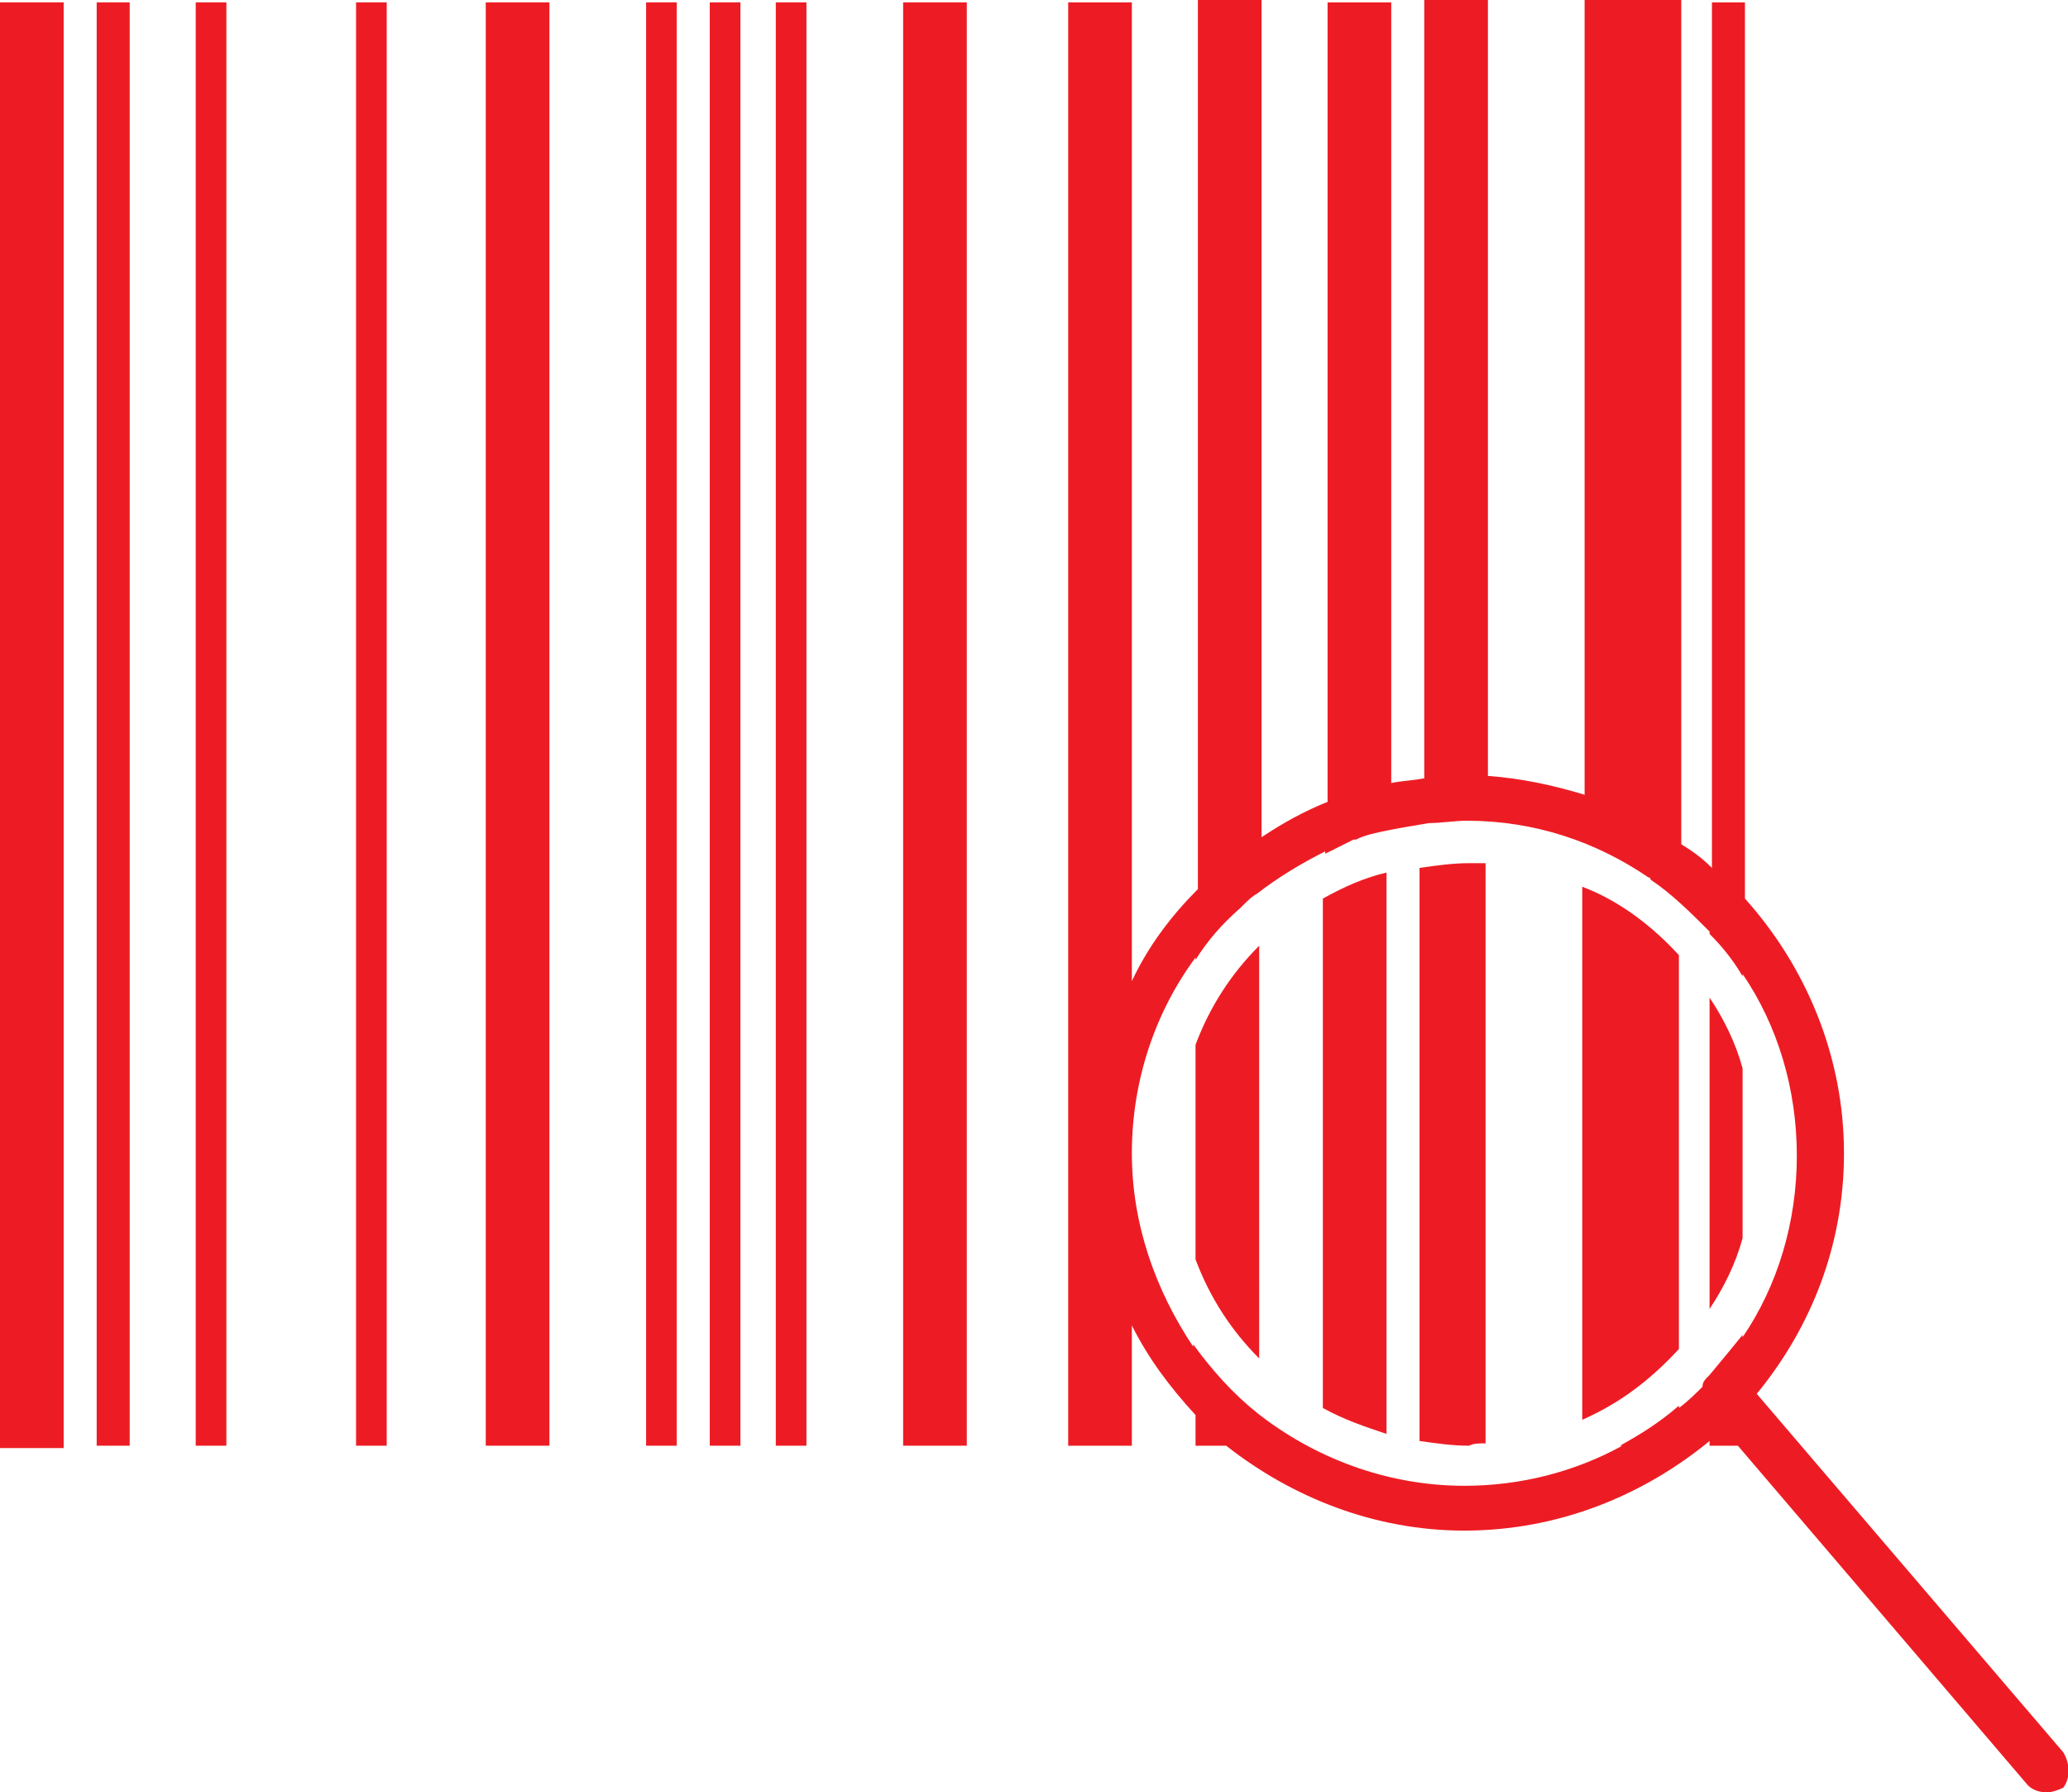 <svg version="1.1"  xmlns="http://www.w3.org/2000/svg" 
	 width="87.7px" height="76px" viewBox="0 0 87.7 76" style="fill:#ed1c24;" xml:space="preserve">
<g id="XMLID_37_">
	<rect id="XMLID_38_" x="20.6" y="0.1" width="2.7" height="61.2"/>
	<rect id="XMLID_163_" x="15.1" y="0.1" width="1.3" height="61.2"/>
	<rect id="XMLID_164_" x="30.1" y="0.1" width="1.3" height="61.2"/>
	<rect id="XMLID_165_" x="27.4" y="0.1" width="1.3" height="61.2"/>
	<rect id="XMLID_166_" x="4.1" y="0.1" width="1.4" height="61.2"/>
	<rect id="XMLID_167_" x="8.3" y="0.1" width="1.3" height="61.2"/>
	<rect id="XMLID_168_" x="0" y="0.1" width="2.7" height="61.3"/>
	<rect id="XMLID_169_" x="32.9" y="0.1" width="1.3" height="61.2"/>
	<rect id="XMLID_170_" x="38.3" y="0.1" width="2.7" height="61.2"/>
	<path id="XMLID_174_" d="M87.5,74.3l-13-15.2c2.3-2.8,3.7-6.3,3.7-10.2c0-4.1-1.6-7.9-4.2-10.8v-38h-1.4v36.7
		c-0.4-0.4-0.8-0.7-1.3-1V0h-4.1v33.7c-1.3-0.4-2.7-0.7-4.1-0.8V0h-2.7v33c-0.5,0.1-0.9,0.1-1.4,0.2V0.1h-2.7V34
		c-1,0.4-1.9,0.9-2.8,1.5V0h-2.7v37.7c-1.1,1.1-2.1,2.4-2.8,3.9V0.1h-2.7v61.2h2.7v-5.1c0.7,1.4,1.6,2.6,2.7,3.8v1.3H52
		c2.8,2.2,6.3,3.6,10.1,3.6c4,0,7.6-1.5,10.4-3.8v0.2h1.2l12.3,14.4c0.2,0.2,0.5,0.3,0.8,0.3c0.2,0,0.5-0.1,0.7-0.2
		C87.8,75.4,87.8,74.8,87.5,74.3z M72.5,58.3L72.5,58.3C72.5,58.3,72.5,58.3,72.5,58.3c-0.2,0.2-0.3,0.3-0.3,0.5
		c-0.3,0.3-0.6,0.6-1,0.9v-0.1c-0.8,0.7-1.6,1.2-2.5,1.7h0.1c-2,1.1-4.3,1.7-6.7,1.7c-3.3,0-6.4-1.2-8.8-3.1v0
		c-1-0.8-1.9-1.8-2.7-2.9v0.1C49,54.7,48,51.9,48,48.9c0-3.1,1-6,2.7-8.3v0.1c0.5-0.8,1.1-1.5,1.9-2.2c0,0,0.1-0.1,0.1-0.1
		c0.2-0.2,0.4-0.4,0.6-0.5c0.9-0.7,1.9-1.3,2.9-1.8v0.1c0.4-0.2,0.8-0.4,1.2-0.6c0,0,0,0,0.1,0c0.4-0.2,0.9-0.3,1.4-0.4v0
		c0.5-0.1,1.1-0.2,1.7-0.3c0.5,0,1.1-0.1,1.6-0.1c2.9,0,5.5,0.9,7.7,2.4c0,0,0.1,0,0.1,0.1c0.9,0.6,1.7,1.4,2.5,2.2v0.1
		c0.5,0.5,1,1.1,1.4,1.8v-0.1c1.5,2.2,2.3,4.9,2.3,7.7s-0.8,5.5-2.3,7.7v-0.1C73.5,57.1,73,57.7,72.5,58.3z"/>
	<path id="XMLID_175_" d="M60.2,36.8v24.3c0.7,0.1,1.4,0.2,2.1,0.2c0.2-0.1,0.4-0.1,0.7-0.1V36.6c-0.2,0-0.5,0-0.7,0
		C61.6,36.6,60.9,36.7,60.2,36.8z"/>
	<path id="XMLID_176_" d="M73.9,45.3c-0.3-1.1-0.8-2.1-1.4-3v13.2c0.6-0.9,1.1-1.9,1.4-3V45.3z"/>
	<path id="XMLID_177_" d="M67.1,60.2c1.6-0.7,2.9-1.7,4.1-3V40.5c-1.1-1.2-2.5-2.3-4.1-2.9V60.2z"/>
	<path id="XMLID_178_" d="M50.7,53.4c0.6,1.6,1.5,3,2.7,4.2V40.1c-1.2,1.2-2.1,2.6-2.7,4.2V53.4z"/>
	<path id="XMLID_179_" d="M56.1,59.7c0.9,0.5,1.8,0.8,2.7,1.1V37c-0.9,0.2-1.8,0.6-2.7,1.1V59.7z"/>
</g>
</svg>
